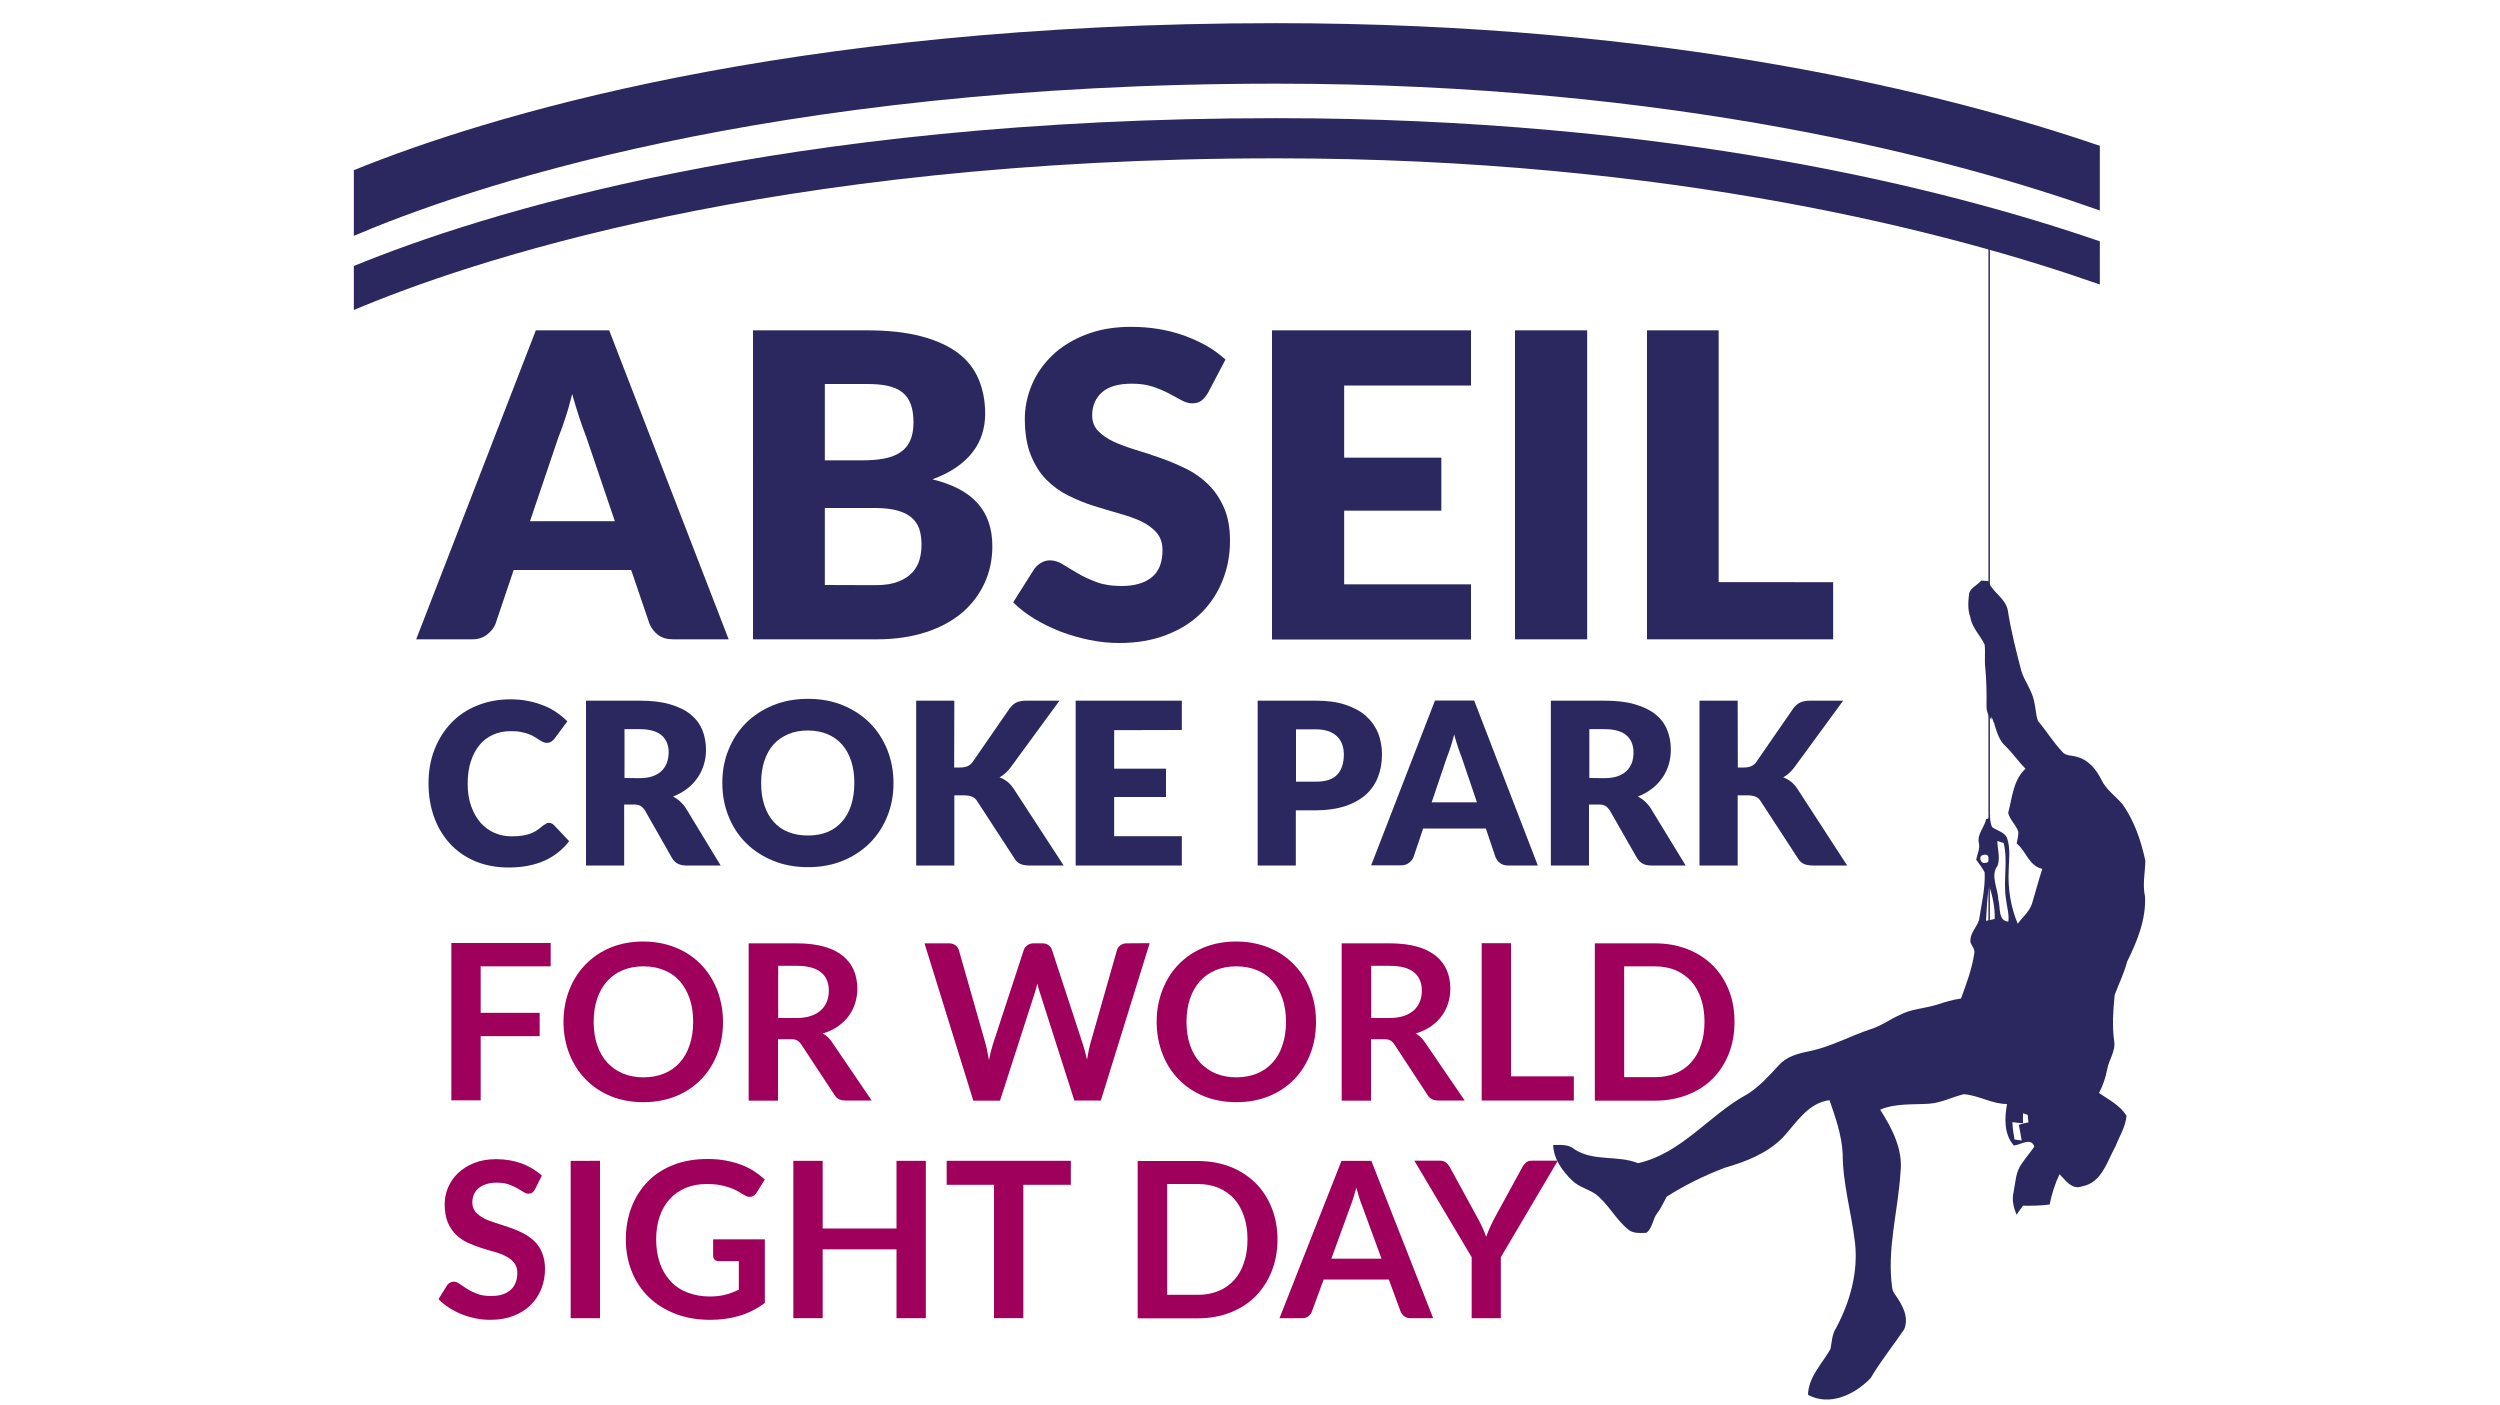 <?xml version="1.0" encoding="utf-8"?>
<!-- Generator: Adobe Illustrator 22.0.1, SVG Export Plug-In . SVG Version: 6.00 Build 0)  -->
<svg version="1.1" id="Layer_1" xmlns="http://www.w3.org/2000/svg" xmlns:xlink="http://www.w3.org/1999/xlink" x="0px" y="0px"
	 viewBox="0 0 1500 843" style="enable-background:new 0 0 1500 843;" xml:space="preserve">
<style type="text/css">
	.st0{fill:#2A285E;}
	.st1{fill:none;stroke:#2A285E;stroke-width:0.874;}
	.st2{fill:#9F005B;}
</style>
<g>
	<g>
		<g>
			<path class="st0" d="M1287.2,516.4c-2.6-12-6.6-23.9-13.7-33.9c-4.3-4.9-9.9-8.8-12.7-14.7c-3-6.2-7.9-12-14.7-13.7
				c-3-1-6.8-0.4-8.9-3.2c-5.3-5.7-9.4-12.4-14.4-18.3c-1.4-3.9-1.4-8.2-2.4-12.2c-1.4-6.4-5.6-11.6-7.6-17.8
				c-3.1-12-6.2-24-8.1-36.3c-1.3-7.2-8.7-10.6-11.5-16.9c0-0.3,0-0.6,0-0.8c-1.5,0-3-0.1-4.4-0.3c-2.1,2.6-6.2,4.2-7.3,7.6
				c-0.6,4.8-1,9.8,0.7,14.4c1,6.4,6,10.9,8.6,16.5c0.5,4.7-0.2,9.5,0.4,14.2c0.7,7.5,0.8,15.1,0.7,22.6c0,0,0,0,0,0
				c0,3.1,1,5.8,2.9,8.1c0-0.5,0.1-1.1,0.1-1.6c0.5,1,0.9,2.1,1.2,3.1c0.5,0.5,0.6,1,0.6,1.6c1.5,4.6,2.8,9.4,6.5,12.8
				c4.4,4.2,7.8,9.3,12.1,13.6c-7.5,7-7.9,17.3-10.4,26.5c1,4.2,4.7,7.2,6.1,11.3c0.1,2.4-0.6,4.8-1,7.1c5.8,4.6,7.3,13.5,15.4,15.2
				c-2.2,6.6-3.9,13.3-5.9,19.9c-1.3,5.3-5.7,8.8-8.9,13c-4.2-10.1-5.9-21-5.4-31.8c0.1-6.5,1.2-13.1-0.9-19.4
				c-1.4-3.8-6.1-4.5-9.1-6.8c-1.1-2.6-1.3-5.3-1.1-8c-0.1,0.6-0.1,1.1-0.3,1.7c-0.3,1.1-1.2,1.5-2.1,1.5c-1,5.1-5.8,9.3-4.3,14.8
				c0.6,3.3-1.1,6.4-1.7,9.6c1.8,2.5,3.7,4.9,5.1,7.6c0.4,9.7-1.9,19.1-3.4,28.7c-1.5,4.5-5.8,8.2-5.1,13.3c0.8,2.3,3,4.3,2.2,7
				c-1.4,9.2-4.7,18-7.9,26.7c-4.9,0.7-9.7,2.1-14.4,3.7c-7.4,2.3-15.5,2.5-22.4,6.2c-5.9,2.6-11,6.5-17.1,8.4
				c-12.6,4.1-24.3,10.8-37.5,13.4c-6.5,1.3-13.4,3.2-17.9,8.3c-5.8,6.3-11.6,12.8-18.9,17.4c-22.8,12.3-39.4,35.6-65.6,41.4
				c-12.3-5-26.8-0.8-38.2-8.4c-3.6-3.1-8.4-2.5-12.7-2.5c0.3,8.5,5.6,15.7,11.5,21.4c3.9,3.7,9.2,5,13.6,7.8
				c7.9,5.9,12.2,15.2,19.8,21.4c2.9,2.6,7.2,2.2,10.9,2.1c3.9-2.7,3.8-8.2,6.6-11.8c2.4-3,3.8-6.5,5.7-9.9c11-7,22.8-12.8,35-17.4
				c12.5-3.6,25.2-8.5,34.6-18c8.1-8.7,15.1-20.9,28.1-22.5c3.6,10.4,7.3,20.9,7.9,32c0,18.1,5.3,35.6,7.4,53.5
				c2,17.8-3,35.5-11.3,51.1c-2.5,3.8-2.6,8.3-3.4,12.7c-5,8.8-13.3,16.8-13.5,27.5c13.1,7.1,28.3-0.3,37.6-10.1
				c6-10.2,13.5-19.4,20.1-29.2c3.2-7.8-1.5-15.3-5.9-21.5c-0.7-1.1-1.1-2-1.3-3.5c-3.3-23.1,3.6-46.2,5-69.3
				c1.6-13.6-5.1-26.4-12.2-37.5c9.4-4,19.7-2.9,29.6-3.6c7.2-0.6,13.7-4,20.6-5.7c8.9,0.7,16.9,5.9,25.9,5.9
				c-1.5,8.4-1.9,18.1,4.1,24.9c4-0.3,10.4-5.2,12.3,0.7c-2.4,3.4-5.1,6.5-7.4,10c-3.9,5-3.9,11.6-5.1,17.5
				c-1.1,4.5,0.1,9.1,1.8,13.3c1-1.3,2.9-4,3.9-5.4c5.4,0.1,10.7,0,16-0.7c1.2-6.3,3.2-12.4,5.9-18.2c3.6,3.6,7.5,9.6,13.5,7.3
				c11.9-2.1,15-15,20.1-24c2.3-6,6.1-11.8,6.6-18.4c-3.9-6.2-10.6-9.6-16.5-13.6c2.3-4.5,4-9.2,4.9-14.2c1-5.8,5.2-10.9,4.2-17
				c-1.3-9.2-0.6-18.5,0.3-27.7c2.5-6.6,5.7-13.1,7.5-20c6-12.1,11.4-25.3,10.7-39.1C1285.4,530.7,1287.1,523.5,1287.2,516.4z
				 M1190.3,512.9c3.3-1,4.8,4.5,1.1,4.8C1188.1,518.7,1186.7,513.2,1190.3,512.9z M1191.6,552.5c0.4-7.1,0.7-14.2,1.9-21.2
				c2,6.5,3.6,13.2,3.3,20.1C1195.5,551.7,1192.9,552.2,1191.6,552.5z M1205,553c-6.4-0.6-4.6-8.7-6-13.2c-0.2-6.8-5-14.4-0.4-20.5
				c1.6-4.7-0.1-9.8-0.2-14.7c0.9,0.3,2.8,0.9,3.8,1.2c2.7,11.1-0.4,22.5,1.4,33.7C1204.1,544.1,1205.6,548.5,1205,553z
				 M1211.3,674.9c0.6,3.1,1.2,6.3,1.7,9.4c-1.1-0.1-3.2-0.4-4.3-0.6c-0.6-3.4-1.1-6.9-1.3-10.4c1.6,0.2,4.8,0.5,6.4,0.7
				c0-1.5,0-4.5,0-6c0.7,0.2,2.1,0.6,2.8,0.9c0.1,1.5,0.3,3,0.5,4.5C1215.1,673.8,1213.2,674.3,1211.3,674.9z"/>
		</g>
	</g>
	<line class="st1" x1="1193.5" y1="146.3" x2="1193.5" y2="623.7"/>
</g>
<g>
	<path class="st0" d="M437.2,383.6h-33.3c-3.7,0-6.7-0.9-9-2.6c-2.3-1.7-4-4-5.2-6.7L378.7,342h-70.5l-10.9,32.3
		c-0.9,2.4-2.6,4.5-5,6.4c-2.4,1.9-5.4,2.9-9,2.9h-33.6l71.8-185.4h44L437.2,383.6z M368.9,312.7L351.7,262c-1.3-3.2-2.6-7-4.1-11.4
		c-1.4-4.4-2.9-9.1-4.3-14.2c-1.3,5.2-2.6,10-4.1,14.4c-1.4,4.4-2.8,8.2-4.1,11.4l-17.1,50.5H368.9z"/>
	<path class="st0" d="M520.1,198.2c12.8,0,23.7,1.2,32.7,3.6c9,2.4,16.3,5.7,22,10c5.7,4.3,9.8,9.6,12.4,15.8
		c2.6,6.2,3.9,13.1,3.9,20.7c0,4.2-0.6,8.2-1.8,12s-3,7.5-5.6,10.8c-2.5,3.4-5.8,6.4-9.8,9.2c-4,2.8-8.8,5.2-14.4,7.3
		c12.2,3,21.3,7.8,27.1,14.4c5.9,6.6,8.8,15.2,8.8,25.7c0,7.9-1.5,15.2-4.6,22c-3.1,6.8-7.5,12.7-13.4,17.8c-5.9,5-13.2,9-21.8,11.8
		c-8.6,2.8-18.5,4.3-29.7,4.3h-74.1V198.2L520.1,198.2L520.1,198.2z M494.9,230.4v45.8h22.4c4.8,0,9-0.3,12.9-1
		c3.8-0.7,7.1-1.9,9.7-3.6c2.7-1.7,4.7-4,6.1-7c1.4-3,2.1-6.7,2.1-11.2c0-4.4-0.6-8.1-1.7-11c-1.1-2.9-2.8-5.3-5.1-7.1
		c-2.3-1.8-5.2-3-8.7-3.8c-3.5-0.8-7.7-1.1-12.5-1.1L494.9,230.4L494.9,230.4z M525.2,351.1c5.7,0,10.3-0.7,13.9-2.2
		c3.6-1.4,6.4-3.3,8.5-5.6c2-2.3,3.4-4.9,4.2-7.8c0.8-2.9,1.1-5.8,1.1-8.8c0-3.4-0.4-6.4-1.3-9.2c-0.9-2.7-2.4-5-4.6-6.9
		c-2.2-1.9-5-3.3-8.6-4.3c-3.6-1-8.1-1.5-13.5-1.5h-30v46.2L525.2,351.1L525.2,351.1z"/>
	<path class="st0" d="M724.7,235.9c-1.3,2-2.6,3.6-4,4.6c-1.4,1-3.2,1.5-5.4,1.5c-2,0-4-0.6-6.3-1.8c-2.3-1.2-4.8-2.6-7.6-4.1
		c-2.8-1.5-6.1-2.9-9.7-4.1c-3.6-1.2-7.8-1.8-12.5-1.8c-8.1,0-14.1,1.7-18,5.2c-3.9,3.4-5.9,8.1-5.9,13.9c0,3.7,1.2,6.8,3.6,9.3
		c2.4,2.5,5.5,4.6,9.3,6.4c3.9,1.8,8.3,3.4,13.2,4.9c5,1.5,10,3.1,15.2,5c5.2,1.8,10.2,4,15.2,6.4c5,2.5,9.4,5.6,13.2,9.4
		c3.9,3.8,7,8.5,9.4,13.9c2.4,5.5,3.6,12.1,3.6,19.8c0,8.6-1.5,16.6-4.5,24c-3,7.5-7.3,14-12.9,19.5c-5.6,5.6-12.6,9.9-20.9,13.1
		c-8.3,3.2-17.7,4.8-28.2,4.8c-5.8,0-11.6-0.6-17.6-1.8c-6-1.2-11.8-2.9-17.4-5c-5.6-2.2-10.9-4.7-15.8-7.7c-4.9-3-9.2-6.3-12.8-9.9
		l12.7-20.1c1-1.4,2.4-2.6,4-3.6c1.6-1,3.5-1.5,5.4-1.5c2.5,0,5.1,0.8,7.7,2.4c2.6,1.6,5.5,3.4,8.8,5.3c3.3,2,7,3.7,11.3,5.3
		c4.2,1.6,9.2,2.4,15,2.4c7.8,0,13.9-1.7,18.2-5.2c4.3-3.4,6.5-8.9,6.5-16.3c0-4.3-1.2-7.8-3.6-10.6c-2.4-2.7-5.5-5-9.4-6.8
		c-3.9-1.8-8.3-3.3-13.2-4.7c-4.9-1.4-10-2.9-15.1-4.5c-5.2-1.6-10.2-3.7-15.1-6.1c-4.9-2.4-9.3-5.6-13.2-9.5
		c-3.9-3.9-7-8.9-9.4-14.8c-2.4-5.9-3.6-13.2-3.6-21.8c0-6.9,1.4-13.7,4.2-20.4c2.8-6.6,6.9-12.5,12.3-17.7
		c5.4-5.2,12.1-9.3,20-12.4c7.9-3.1,16.9-4.7,27.1-4.7c5.7,0,11.2,0.4,16.6,1.3c5.4,0.9,10.5,2.2,15.3,3.9c4.8,1.8,9.4,3.8,13.6,6.2
		c4.2,2.4,7.9,5.2,11.3,8.2L724.7,235.9z"/>
	<path class="st0" d="M806.5,231.3v43.3h58.3v31.8h-58.3v44.2h76.1v33.1H763.2V198.2h119.4v33.1H806.5z"/>
	<path class="st0" d="M952.3,383.6h-43.3V198.2h43.3V383.6z"/>
	<path class="st0" d="M1099.9,349.3v34.3H988.2V198.2h43v151.1L1099.9,349.3L1099.9,349.3z"/>
	<path class="st0" d="M329.2,493.7c0.5,0,1.1,0.1,1.6,0.3c0.6,0.2,1.1,0.6,1.6,1.1l9.1,9.6c-4,5.2-9,9.1-15,11.8
		c-6,2.6-13.1,4-21.3,4c-7.5,0-14.2-1.3-20.2-3.8c-5.9-2.5-11-6.1-15.1-10.6c-4.1-4.5-7.3-9.8-9.5-16c-2.2-6.2-3.3-12.9-3.3-20.1
		c0-7.4,1.2-14.2,3.6-20.3c2.4-6.2,5.8-11.5,10.1-16c4.3-4.5,9.5-8,15.6-10.4c6.1-2.5,12.7-3.7,20-3.7c3.7,0,7.2,0.3,10.5,1
		c3.3,0.6,6.3,1.6,9.2,2.7c2.9,1.1,5.5,2.5,7.9,4.2c2.4,1.6,4.5,3.4,6.4,5.3l-7.7,10.4c-0.5,0.6-1.1,1.2-1.8,1.7
		c-0.7,0.5-1.6,0.8-2.8,0.8c-0.8,0-1.6-0.2-2.3-0.5c-0.7-0.4-1.5-0.8-2.3-1.3c-0.8-0.5-1.7-1.1-2.7-1.7c-1-0.6-2.1-1.2-3.5-1.7
		c-1.3-0.5-2.9-1-4.7-1.3c-1.8-0.4-3.9-0.5-6.3-0.5c-3.8,0-7.3,0.7-10.4,2.1c-3.1,1.4-5.9,3.4-8.1,6.1c-2.3,2.7-4,6-5.3,9.9
		c-1.3,3.9-1.9,8.4-1.9,13.4c0,5.1,0.7,9.6,2.1,13.5c1.4,3.9,3.3,7.3,5.6,9.9c2.4,2.7,5.1,4.7,8.3,6.1c3.2,1.4,6.6,2.1,10.2,2.1
		c2.1,0,4-0.1,5.7-0.3c1.7-0.2,3.3-0.6,4.8-1c1.5-0.5,2.9-1.1,4.2-1.9c1.3-0.8,2.6-1.8,4-3c0.5-0.5,1.1-0.8,1.8-1.1
		C327.9,493.9,328.5,493.7,329.2,493.7z"/>
	<path class="st0" d="M432.4,519.3h-20.8c-3.8,0-6.6-1.5-8.3-4.3L387,486.3c-0.8-1.2-1.6-2.1-2.6-2.7c-1-0.6-2.3-0.9-4.1-0.9h-5.8
		v36.6h-22.9v-98.9h32.2c7.1,0,13.2,0.7,18.3,2.2c5,1.5,9.2,3.5,12.3,6.1c3.2,2.6,5.5,5.7,7,9.3c1.4,3.6,2.2,7.5,2.2,11.7
		c0,3.2-0.4,6.2-1.3,9.1c-0.9,2.8-2.1,5.5-3.8,7.9c-1.7,2.4-3.7,4.6-6.2,6.5c-2.5,1.9-5.3,3.5-8.5,4.7c1.5,0.8,2.9,1.7,4.2,2.9
		c1.3,1.2,2.5,2.5,3.5,4.1L432.4,519.3z M383.7,466.9c3.1,0,5.8-0.4,8-1.2c2.2-0.8,4-1.9,5.4-3.3c1.4-1.4,2.4-3,3.1-4.9
		c0.6-1.9,1-3.9,1-6.1c0-4.3-1.4-7.7-4.2-10.2c-2.8-2.4-7.2-3.7-13.1-3.7h-9.2v29.3L383.7,466.9L383.7,466.9z"/>
	<path class="st0" d="M536.1,469.8c0,7.2-1.2,13.8-3.7,19.9c-2.5,6.2-5.9,11.5-10.4,16c-4.5,4.5-9.9,8.1-16.2,10.7
		c-6.3,2.6-13.3,3.9-21,3.9c-7.7,0-14.7-1.3-21-3.9c-6.3-2.6-11.7-6.1-16.3-10.7c-4.5-4.5-8-9.9-10.4-16c-2.5-6.2-3.7-12.8-3.7-19.9
		c0-7.2,1.2-13.8,3.7-19.9c2.5-6.2,5.9-11.5,10.4-16c4.5-4.5,9.9-8.1,16.3-10.7c6.3-2.6,13.3-3.9,21-3.9c7.7,0,14.7,1.3,21,3.9
		c6.3,2.6,11.7,6.2,16.2,10.7c4.5,4.5,7.9,9.9,10.4,16C534.8,456.1,536.1,462.7,536.1,469.8z M512.6,469.8c0-4.9-0.6-9.3-1.9-13.2
		c-1.3-3.9-3.1-7.2-5.5-9.9c-2.4-2.7-5.3-4.8-8.7-6.2c-3.4-1.4-7.4-2.2-11.7-2.2c-4.4,0-8.4,0.7-11.9,2.2c-3.4,1.5-6.4,3.5-8.8,6.2
		c-2.4,2.7-4.2,6-5.5,9.9c-1.3,3.9-1.9,8.3-1.9,13.2c0,4.9,0.6,9.4,1.9,13.3c1.3,3.9,3.1,7.2,5.5,9.9c2.4,2.7,5.3,4.8,8.8,6.2
		c3.5,1.4,7.4,2.1,11.9,2.1c4.4,0,8.3-0.7,11.7-2.1c3.4-1.4,6.3-3.5,8.7-6.2c2.4-2.7,4.2-6,5.5-9.9
		C511.9,479.2,512.6,474.8,512.6,469.8z"/>
	<path class="st0" d="M572.5,460.5h3.7c3.4,0,5.8-1.1,7.3-3.2l22.3-32.3c1.3-1.7,2.7-2.9,4.2-3.6c1.5-0.6,3.4-1,5.7-1h20l-29.3,40
		c-2.1,2.8-4.3,4.7-6.7,6c1.7,0.6,3.3,1.5,4.7,2.6c1.4,1.1,2.7,2.6,3.9,4.4l29.9,45.9h-20.5c-1.3,0-2.4-0.1-3.4-0.3
		c-0.9-0.2-1.7-0.4-2.4-0.8c-0.7-0.4-1.3-0.8-1.8-1.3c-0.5-0.5-1-1.1-1.4-1.8l-22.4-34.4c-0.8-1.3-1.8-2.2-3.1-2.7
		c-1.2-0.5-2.9-0.8-5-0.8h-5.6v42.1h-22.9v-98.9h22.9L572.5,460.5L572.5,460.5z"/>
	<path class="st0" d="M668.5,438.1v23.1h31.1v17h-31.1v23.5h40.6v17.6h-63.7v-98.9h63.7v17.6L668.5,438.1L668.5,438.1z"/>
	<path class="st0" d="M789.5,420.4c7,0,13,0.8,17.9,2.5c5,1.7,9.1,3.9,12.3,6.8c3.2,2.9,5.6,6.3,7.2,10.2c1.5,3.9,2.3,8.2,2.3,12.7
		c0,4.9-0.8,9.5-2.4,13.6c-1.6,4.1-4,7.6-7.3,10.6c-3.3,2.9-7.4,5.2-12.4,6.9c-5,1.6-10.9,2.5-17.7,2.5h-11.9v33.1h-22.9v-98.9
		H789.5z M789.5,469c6,0,10.3-1.4,12.9-4.3c2.6-2.8,3.9-6.8,3.9-11.9c0-2.3-0.3-4.3-1-6.2c-0.7-1.9-1.7-3.5-3.1-4.8
		c-1.4-1.3-3.1-2.4-5.2-3.1c-2.1-0.7-4.6-1.1-7.5-1.1h-11.9V469L789.5,469L789.5,469z"/>
	<path class="st0" d="M922.7,519.3h-17.8c-2,0-3.6-0.5-4.8-1.4c-1.2-0.9-2.1-2.1-2.8-3.6l-5.8-17.2h-37.6l-5.8,17.2
		c-0.5,1.3-1.4,2.4-2.7,3.4c-1.3,1-2.9,1.5-4.8,1.5h-17.9l38.3-98.9h23.5L922.7,519.3z M886.2,481.5l-9.2-27.1
		c-0.7-1.7-1.4-3.7-2.2-6.1c-0.8-2.3-1.5-4.8-2.3-7.6c-0.7,2.8-1.4,5.3-2.2,7.7c-0.8,2.4-1.5,4.4-2.2,6.1l-9.1,26.9H886.2z"/>
	<path class="st0" d="M1011.4,519.3h-20.8c-3.8,0-6.6-1.5-8.3-4.3l-16.4-28.7c-0.8-1.2-1.6-2.1-2.6-2.7c-1-0.6-2.3-0.9-4.1-0.9h-5.8
		v36.6h-22.9v-98.9h32.2c7.2,0,13.2,0.7,18.3,2.2c5.1,1.5,9.2,3.5,12.4,6.1c3.2,2.6,5.5,5.7,6.9,9.3c1.5,3.6,2.2,7.5,2.2,11.7
		c0,3.2-0.4,6.2-1.3,9.1c-0.9,2.8-2.1,5.5-3.8,7.9c-1.7,2.4-3.7,4.6-6.2,6.5c-2.5,1.9-5.3,3.5-8.5,4.7c1.5,0.8,2.9,1.7,4.2,2.9
		c1.3,1.2,2.5,2.5,3.5,4.1L1011.4,519.3z M962.7,466.9c3.1,0,5.8-0.4,8-1.2c2.2-0.8,4-1.9,5.4-3.3c1.4-1.4,2.4-3,3.1-4.9
		c0.6-1.9,0.9-3.9,0.9-6.1c0-4.3-1.4-7.7-4.2-10.2c-2.8-2.4-7.2-3.7-13.1-3.7h-9.2v29.3L962.7,466.9L962.7,466.9z"/>
	<path class="st0" d="M1042.7,460.5h3.7c3.4,0,5.8-1.1,7.3-3.2l22.3-32.3c1.3-1.7,2.7-2.9,4.3-3.6c1.5-0.6,3.4-1,5.7-1h19.9
		l-29.3,40c-2.1,2.8-4.3,4.7-6.7,6c1.7,0.6,3.3,1.5,4.7,2.6c1.4,1.1,2.7,2.6,3.9,4.4l29.8,45.9h-20.5c-1.3,0-2.4-0.1-3.4-0.3
		c-0.9-0.2-1.7-0.4-2.4-0.8c-0.7-0.4-1.3-0.8-1.8-1.3c-0.5-0.5-1-1.1-1.4-1.8l-22.4-34.4c-0.8-1.3-1.9-2.2-3.1-2.7
		c-1.2-0.5-2.9-0.8-5.1-0.8h-5.6v42.1h-22.9v-98.9h22.9L1042.7,460.5L1042.7,460.5z"/>
</g>
<g>
	<path class="st2" d="M288.4,579.8v27.9h35.4v14h-35.4v38.5h-17.6v-94.4h59.6v14H288.4z"/>
	<path class="st2" d="M433.8,613.1c0,6.9-1.1,13.3-3.4,19.2c-2.3,5.9-5.5,11-9.7,15.3c-4.2,4.3-9.2,7.7-15.1,10.1
		c-5.9,2.4-12.4,3.6-19.6,3.6c-7.1,0-13.7-1.2-19.5-3.6c-5.9-2.4-10.9-5.8-15.1-10.1c-4.2-4.3-7.5-9.4-9.8-15.3
		c-2.3-5.9-3.5-12.3-3.5-19.2c0-6.9,1.2-13.3,3.5-19.2c2.3-5.9,5.6-11,9.8-15.3c4.2-4.3,9.2-7.7,15.1-10.1
		c5.9-2.4,12.4-3.6,19.5-3.6c4.8,0,9.3,0.6,13.5,1.7c4.2,1.1,8.1,2.7,11.6,4.7c3.5,2,6.7,4.5,9.5,7.4c2.8,2.9,5.2,6.1,7.1,9.7
		c2,3.6,3.5,7.4,4.5,11.6C433.3,604.1,433.8,608.5,433.8,613.1z M415.9,613.1c0-5.2-0.7-9.8-2.1-13.9c-1.4-4.1-3.4-7.6-5.9-10.5
		c-2.6-2.9-5.7-5.1-9.4-6.6c-3.7-1.5-7.8-2.3-12.4-2.3c-4.6,0-8.8,0.8-12.4,2.3c-3.7,1.5-6.8,3.7-9.4,6.6c-2.6,2.9-4.6,6.4-6,10.5
		c-1.4,4.1-2.1,8.8-2.1,13.9c0,5.2,0.7,9.8,2.1,13.9c1.4,4.1,3.4,7.6,6,10.5c2.6,2.8,5.7,5,9.4,6.6c3.7,1.5,7.8,2.3,12.4,2.3
		c4.6,0,8.8-0.8,12.4-2.3c3.7-1.5,6.8-3.7,9.4-6.6c2.6-2.9,4.5-6.3,5.9-10.5C415.2,622.9,415.9,618.3,415.9,613.1z"/>
	<path class="st2" d="M523,660.3h-15.9c-3,0-5.2-1.2-6.5-3.5l-19.9-30.2c-0.7-1.1-1.6-1.9-2.5-2.4c-0.9-0.5-2.2-0.7-3.9-0.7h-7.5
		v36.9h-17.6v-94.4h28.8c6.4,0,11.9,0.7,16.5,2c4.6,1.3,8.4,3.2,11.3,5.6c2.9,2.4,5.1,5.3,6.5,8.6c1.4,3.3,2.1,7,2.1,11
		c0,3.2-0.5,6.2-1.4,9c-0.9,2.8-2.3,5.4-4,7.7c-1.8,2.3-3.9,4.3-6.5,6.1c-2.6,1.7-5.5,3.1-8.8,4.1c1.1,0.6,2.2,1.4,3.1,2.3
		c1,0.9,1.8,1.9,2.6,3.2L523,660.3z M477.8,610.8c3.3,0,6.2-0.4,8.6-1.2c2.5-0.8,4.5-2,6.1-3.4c1.6-1.5,2.8-3.2,3.6-5.2
		c0.8-2,1.2-4.2,1.2-6.6c0-4.8-1.6-8.5-4.7-11c-3.2-2.6-8-3.9-14.5-3.9h-11.2v31.3H477.8z"/>
	<path class="st2" d="M689.8,565.9l-29.3,94.4h-15.9L624,595.8c-0.6-1.6-1.1-3.5-1.6-5.7c-0.3,1.1-0.5,2.1-0.8,3.1
		c-0.3,1-0.5,1.9-0.8,2.7l-20.8,64.5H584l-29.3-94.4h14.7c1.5,0,2.8,0.4,3.8,1.1c1,0.7,1.7,1.7,2.1,2.9l16.1,56.5
		c0.4,1.4,0.7,2.9,1,4.5c0.3,1.6,0.7,3.3,1,5.1c0.4-1.8,0.7-3.6,1.1-5.2c0.4-1.6,0.9-3.1,1.3-4.5l18.5-56.5c0.3-1,1-1.9,2.1-2.7
		c1-0.8,2.3-1.2,3.8-1.2h5.2c1.5,0,2.8,0.4,3.7,1.1c1,0.7,1.7,1.7,2.1,2.9l18.5,56.5c0.9,2.7,1.7,5.8,2.5,9.3
		c0.6-3.5,1.2-6.6,1.9-9.3l16.1-56.5c0.3-1.1,0.9-2,2-2.8c1.1-0.8,2.3-1.2,3.8-1.2L689.8,565.9L689.8,565.9z"/>
	<path class="st2" d="M789.6,613.1c0,6.9-1.1,13.3-3.4,19.2c-2.3,5.9-5.5,11-9.7,15.3c-4.2,4.3-9.2,7.7-15.1,10.1
		c-5.9,2.4-12.4,3.6-19.6,3.6c-7.1,0-13.6-1.2-19.5-3.6c-5.9-2.4-10.9-5.8-15.1-10.1c-4.2-4.3-7.5-9.4-9.7-15.3
		c-2.3-5.9-3.5-12.3-3.5-19.2c0-6.9,1.2-13.3,3.5-19.2c2.3-5.9,5.5-11,9.7-15.3c4.2-4.3,9.2-7.7,15.1-10.1
		c5.9-2.4,12.4-3.6,19.5-3.6c4.8,0,9.3,0.6,13.5,1.7c4.2,1.1,8.1,2.7,11.6,4.7c3.5,2,6.7,4.5,9.5,7.4c2.8,2.9,5.2,6.1,7.2,9.7
		c1.9,3.6,3.4,7.4,4.5,11.6C789.1,604.1,789.6,608.5,789.6,613.1z M771.6,613.1c0-5.2-0.7-9.8-2.1-13.9c-1.4-4.1-3.4-7.6-5.9-10.5
		c-2.6-2.9-5.7-5.1-9.4-6.6c-3.7-1.5-7.8-2.3-12.4-2.3c-4.6,0-8.8,0.8-12.4,2.3c-3.7,1.5-6.8,3.7-9.4,6.6c-2.6,2.9-4.6,6.4-6,10.5
		c-1.4,4.1-2.1,8.8-2.1,13.9c0,5.2,0.7,9.8,2.1,13.9c1.4,4.1,3.4,7.6,6,10.5c2.6,2.8,5.7,5,9.4,6.6c3.7,1.5,7.8,2.3,12.4,2.3
		c4.6,0,8.8-0.8,12.4-2.3c3.7-1.5,6.8-3.7,9.4-6.6c2.6-2.9,4.6-6.3,5.9-10.5C770.9,622.9,771.6,618.3,771.6,613.1z"/>
	<path class="st2" d="M878.8,660.3h-15.9c-3,0-5.2-1.2-6.5-3.5l-19.8-30.2c-0.7-1.1-1.6-1.9-2.5-2.4c-0.9-0.5-2.2-0.7-4-0.7h-7.5
		v36.9h-17.6v-94.4h28.8c6.4,0,11.9,0.7,16.5,2c4.6,1.3,8.4,3.2,11.3,5.6c2.9,2.4,5.1,5.3,6.5,8.6c1.4,3.3,2.1,7,2.1,11
		c0,3.2-0.5,6.2-1.4,9c-0.9,2.8-2.3,5.4-4,7.7c-1.8,2.3-3.9,4.3-6.5,6.1c-2.6,1.7-5.5,3.1-8.9,4.1c1.1,0.6,2.2,1.4,3.1,2.3
		c0.9,0.9,1.8,1.9,2.6,3.2L878.8,660.3z M833.6,610.8c3.3,0,6.2-0.4,8.6-1.2c2.5-0.8,4.5-2,6.1-3.4c1.6-1.5,2.8-3.2,3.6-5.2
		c0.8-2,1.2-4.2,1.2-6.6c0-4.8-1.6-8.5-4.7-11c-3.2-2.6-8-3.9-14.5-3.9h-11.2v31.3H833.6z"/>
	<path class="st2" d="M944.3,645.8v14.5H889v-94.4h17.6v79.9H944.3z"/>
	<path class="st2" d="M1040.7,613.1c0,6.9-1.1,13.3-3.4,19.1c-2.3,5.8-5.5,10.8-9.7,15c-4.2,4.2-9.2,7.4-15.1,9.7
		c-5.9,2.3-12.4,3.5-19.6,3.5h-36v-94.4h36c7.2,0,13.7,1.2,19.6,3.5c5.9,2.3,10.9,5.6,15.1,9.7c4.2,4.2,7.4,9.1,9.7,14.9
		C1039.6,599.8,1040.7,606.2,1040.7,613.1z M1022.7,613.1c0-5.2-0.7-9.8-2.1-13.9c-1.4-4.1-3.3-7.6-5.9-10.5c-2.6-2.8-5.7-5-9.4-6.6
		c-3.7-1.5-7.8-2.3-12.4-2.3h-18.4v66.5h18.4c4.6,0,8.8-0.8,12.4-2.3c3.7-1.5,6.8-3.7,9.4-6.6c2.6-2.9,4.6-6.3,5.9-10.5
		C1022,622.9,1022.7,618.3,1022.7,613.1z"/>
	<path class="st2" d="M321,713.6c-0.5,0.9-1.1,1.6-1.7,2c-0.6,0.4-1.3,0.6-2.2,0.6c-0.9,0-1.9-0.3-3-1c-1.1-0.7-2.3-1.4-3.8-2.3
		c-1.5-0.8-3.2-1.6-5.2-2.3c-2-0.7-4.3-1-7-1c-2.4,0-4.6,0.3-6.4,0.9c-1.8,0.6-3.4,1.4-4.6,2.5c-1.2,1-2.2,2.3-2.8,3.7
		c-0.6,1.5-0.9,3.1-0.9,4.8c0,2.2,0.6,4.1,1.9,5.6c1.2,1.5,2.9,2.7,4.9,3.8c2,1.1,4.4,2,7,2.8c2.6,0.8,5.3,1.7,8,2.6
		c2.7,0.9,5.4,2,8,3.3c2.6,1.3,4.9,2.8,7,4.7c2.1,1.9,3.7,4.2,4.9,7c1.2,2.7,1.9,6.1,1.9,10c0,4.3-0.7,8.2-2.2,12
		c-1.5,3.7-3.6,7-6.4,9.7c-2.8,2.8-6.2,4.9-10.3,6.5c-4.1,1.6-8.7,2.4-13.9,2.4c-3,0-6-0.3-8.9-0.9c-2.9-0.6-5.7-1.4-8.4-2.5
		c-2.7-1.1-5.2-2.4-7.5-3.9c-2.4-1.5-4.4-3.2-6.3-5.1l5.2-8.4c0.4-0.6,1-1.1,1.7-1.5c0.7-0.4,1.4-0.6,2.2-0.6c1.1,0,2.3,0.4,3.5,1.3
		c1.3,0.9,2.8,1.9,4.5,3c1.7,1.1,3.8,2.1,6.1,3c2.3,0.9,5.1,1.3,8.4,1.3c5,0,8.9-1.2,11.6-3.6c2.7-2.4,4.1-5.8,4.1-10.2
		c0-2.5-0.6-4.5-1.9-6.1c-1.2-1.5-2.9-2.9-4.9-3.9c-2-1.1-4.4-2-7-2.7c-2.6-0.7-5.3-1.5-8-2.4c-2.7-0.9-5.4-1.9-8-3.1
		c-2.6-1.2-4.9-2.8-7-4.8c-2-2-3.7-4.4-4.9-7.3c-1.2-2.9-1.9-6.6-1.9-10.9c0-3.4,0.7-6.8,2-10c1.4-3.3,3.4-6.2,6-8.7
		c2.6-2.5,5.8-4.5,9.7-6.1c3.8-1.5,8.2-2.3,13.2-2.3c5.6,0,10.7,0.9,15.4,2.6c4.7,1.8,8.7,4.2,12,7.3L321,713.6z"/>
	<path class="st2" d="M360,790.9h-17.6v-94.4H360V790.9z"/>
	<path class="st2" d="M458.9,743.6v38.2c-4.8,3.5-9.9,6.1-15.3,7.7c-5.4,1.6-11.2,2.4-17.4,2.4c-7.7,0-14.7-1.2-20.9-3.6
		c-6.2-2.4-11.6-5.7-16-10c-4.4-4.3-7.8-9.3-10.2-15.3c-2.4-5.9-3.6-12.4-3.6-19.4c0-7.1,1.2-13.6,3.5-19.5c2.3-5.9,5.6-11,9.8-15.3
		c4.2-4.3,9.4-7.6,15.4-9.9c6.1-2.4,12.9-3.5,20.4-3.5c3.8,0,7.4,0.3,10.7,0.9c3.3,0.6,6.4,1.4,9.3,2.5c2.9,1.1,5.4,2.4,7.8,3.9
		c2.3,1.5,4.5,3.2,6.5,5l-5,8c-0.8,1.3-1.8,2-3.1,2.3c-1.3,0.3-2.6,0-4.1-0.9c-1.4-0.8-2.9-1.7-4.3-2.5c-1.4-0.8-3-1.5-4.8-2.1
		c-1.8-0.6-3.7-1.1-5.9-1.5c-2.2-0.4-4.7-0.6-7.6-0.6c-4.7,0-8.9,0.8-12.6,2.3c-3.8,1.6-7,3.8-9.6,6.7c-2.7,2.9-4.7,6.4-6.1,10.5
		c-1.4,4.1-2.1,8.7-2.1,13.7c0,5.4,0.8,10.2,2.3,14.5c1.5,4.3,3.7,7.8,6.5,10.8c2.8,3,6.2,5.2,10.2,6.7c4,1.5,8.4,2.3,13.3,2.3
		c3.5,0,6.6-0.4,9.3-1.1c2.7-0.7,5.4-1.7,8-3v-17.1h-11.9c-1.1,0-2-0.3-2.6-0.9c-0.6-0.6-0.9-1.4-0.9-2.3v-9.9L458.9,743.6
		L458.9,743.6z"/>
	<path class="st2" d="M555.5,696.5v94.4h-17.6v-41.3h-44.3v41.3h-17.6v-94.4h17.6v40.6h44.3v-40.6H555.5z"/>
	<path class="st2" d="M642.5,710.9H614v80h-17.6v-80H568v-14.4h74.5L642.5,710.9L642.5,710.9z"/>
	<path class="st2" d="M766.5,743.7c0,6.9-1.2,13.3-3.5,19.1c-2.3,5.8-5.6,10.8-9.7,15c-4.2,4.2-9.2,7.4-15.1,9.7
		c-5.9,2.3-12.4,3.5-19.6,3.5h-36v-94.4h36c7.2,0,13.7,1.2,19.6,3.5c5.9,2.3,10.9,5.6,15.1,9.7c4.2,4.2,7.4,9.1,9.7,14.9
		C765.3,730.4,766.5,736.8,766.5,743.7z M748.5,743.7c0-5.2-0.7-9.8-2.1-13.9c-1.4-4.1-3.3-7.6-5.9-10.5c-2.6-2.8-5.7-5-9.4-6.6
		c-3.7-1.5-7.8-2.3-12.4-2.3h-18.4v66.5h18.4c4.6,0,8.8-0.8,12.4-2.3c3.7-1.5,6.8-3.7,9.4-6.6c2.6-2.9,4.6-6.3,5.9-10.5
		C747.8,753.5,748.5,748.9,748.5,743.7z"/>
	<path class="st2" d="M859.9,790.9h-13.6c-1.5,0-2.8-0.4-3.7-1.1c-1-0.8-1.7-1.7-2.2-2.8l-7.1-19.3h-39.1l-7.1,19.3
		c-0.3,1-1,1.9-2,2.7c-1,0.8-2.2,1.2-3.7,1.2h-13.7l37.2-94.4h17.9L859.9,790.9z M828.9,755.2l-11.5-31.4c-0.6-1.4-1.1-3-1.8-5
		c-0.6-1.9-1.2-4-1.8-6.2c-0.6,2.2-1.2,4.3-1.8,6.2c-0.6,1.9-1.2,3.6-1.8,5.1l-11.4,31.3L828.9,755.2L828.9,755.2z"/>
	<path class="st2" d="M900.5,754.3v36.6H883v-36.6l-34.4-57.9H864c1.5,0,2.7,0.4,3.6,1.1c0.9,0.7,1.6,1.7,2.3,2.8l17.2,31.5
		c1,1.9,1.9,3.6,2.6,5.3c0.8,1.7,1.4,3.3,2,5c0.6-1.6,1.2-3.3,2-5c0.7-1.7,1.6-3.4,2.5-5.3l17.2-31.5c0.5-1,1.2-1.8,2.1-2.7
		c1-0.8,2.2-1.2,3.7-1.2h15.5L900.5,754.3z"/>
</g>
<g>
	<path class="st0" d="M1259.9,126.3V87.5c-92.4-31.6-259-73.6-494.2-73.6c-295.2,0-476.2,56.9-553.4,88.2v39.4
		C276,114.3,458,50.2,765.8,50.2C1004.8,50.2,1173.2,95.5,1259.9,126.3z"/>
	<path class="st0" d="M1259.9,144.8c-91.4-31.5-258-73.9-494.2-73.9c-297.4,0-478.1,57.8-553.4,88.7V186
		c66.7-28.2,249.4-91,553.4-91c237.9,0,406.3,44.8,494.2,75.7V144.8z"/>
</g>
</svg>
